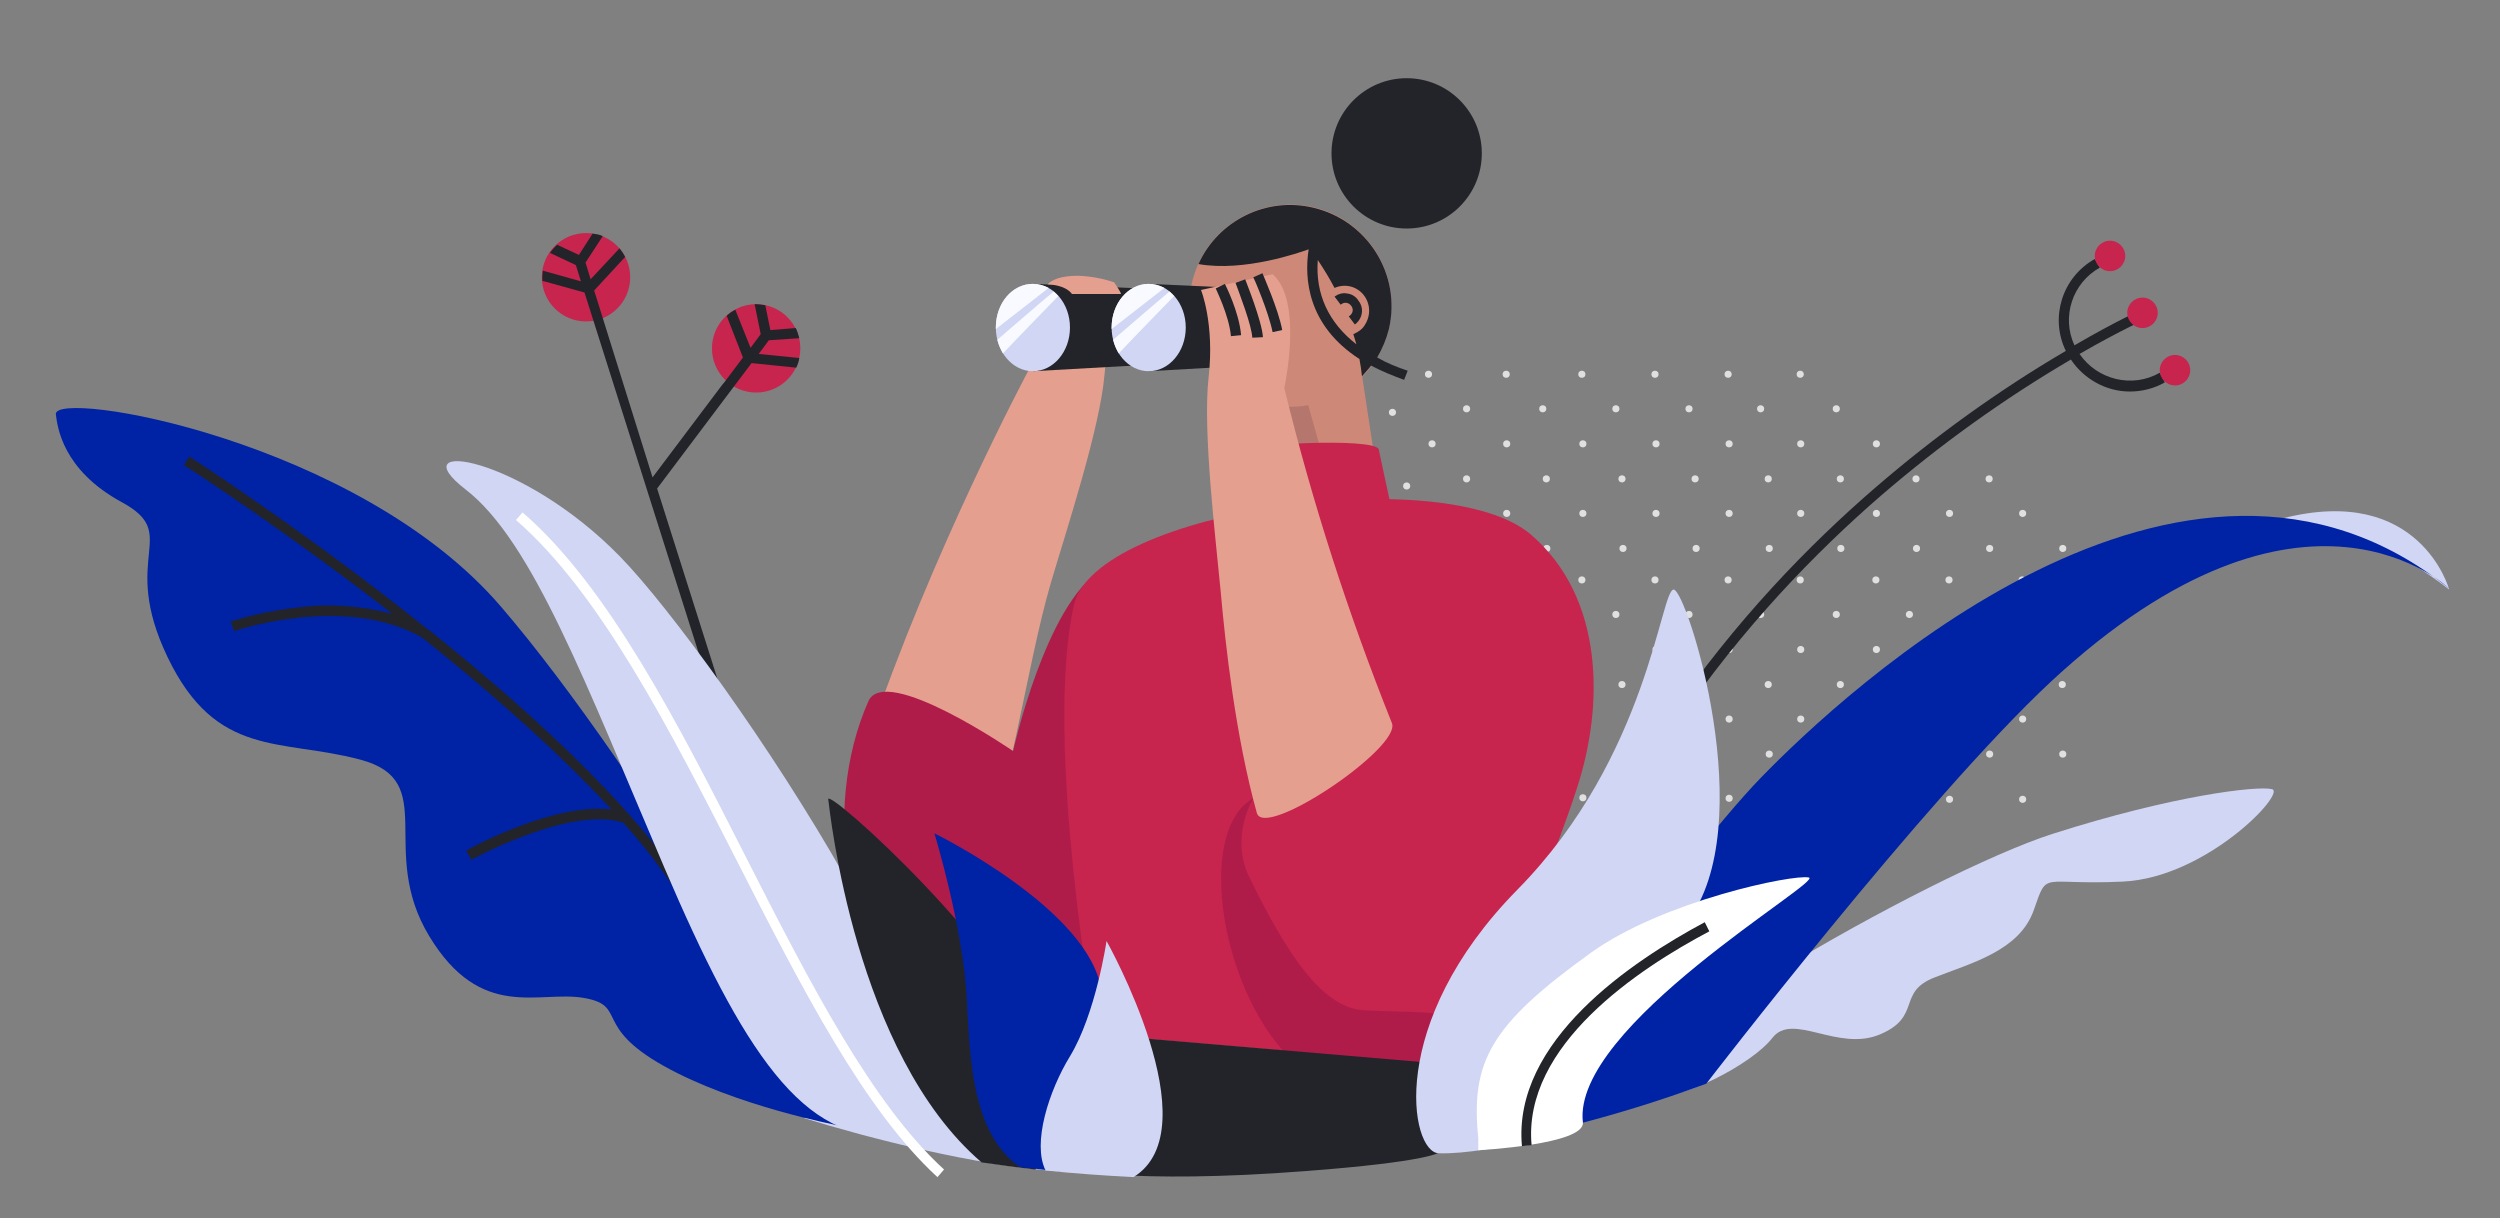 <?xml version="1.0" encoding="utf-8"?>
<!-- Generator: Adobe Illustrator 23.0.3, SVG Export Plug-In . SVG Version: 6.00 Build 0)  -->
<svg version="1.1" id="Layer_1" xmlns="http://www.w3.org/2000/svg" xmlns:xlink="http://www.w3.org/1999/xlink" x="0px" y="0px"
	 viewBox="0 0 492.3 239.9" style="enable-background:new 0 0 492.3 239.9;" xml:space="preserve">
<rect x="0" y="0" width="492.3" height="239.9" fill="#808080" stroke="none"/>
<style type="text/css">
	.st0{fill:#E0E0E0;}
	.st1{fill:#D0D6F3;}
	.st2{fill:#0022A5;}
	.st3{fill:#222429;}
	.st4{fill:#C7244E;}
	.st5{fill:none;}
	.st6{fill:#CE8878;}
	.st7{fill:#B5776D;}
	.st8{fill:#E59F8F;}
	.st9{fill:#AF1C49;}
	.st10{fill:#F8FAFF;}
	.st11{fill:#FFFFFF;}
</style>
<g>
	<g>
		<circle class="st0" cx="296.6" cy="73.7" r="0.7"/>
		<circle class="st0" cx="311.5" cy="73.7" r="0.7"/>
		<circle class="st0" cx="325.9" cy="73.7" r="0.7"/>
		<circle class="st0" cx="340.3" cy="73.7" r="0.7"/>
	</g>
	<g>
		<circle class="st0" cx="277" cy="95.7" r="0.7"/>
		<circle class="st0" cx="274.2" cy="81.2" r="0.7"/>
		<circle class="st0" cx="281.3" cy="73.7" r="0.7"/>
		<circle class="st0" cx="282" cy="87.4" r="0.7"/>
		<circle class="st0" cx="288.8" cy="94.3" r="0.7"/>
	</g>
	<circle class="st0" cx="354.5" cy="73.7" r="0.7"/>
	<g>
		<circle class="st0" cx="288.8" cy="80.5" r="0.7"/>
		<circle class="st0" cx="303.8" cy="80.5" r="0.7"/>
		<circle class="st0" cx="318.2" cy="80.5" r="0.7"/>
		<circle class="st0" cx="332.6" cy="80.5" r="0.7"/>
	</g>
	<g>
		<circle class="st0" cx="346.7" cy="80.5" r="0.7"/>
		<circle class="st0" cx="361.6" cy="80.5" r="0.7"/>
	</g>
	<g>
		<g>
			<circle class="st0" cx="296.7" cy="87.4" r="0.7"/>
			<circle class="st0" cx="311.7" cy="87.4" r="0.7"/>
			<circle class="st0" cx="326.1" cy="87.4" r="0.7"/>
			<circle class="st0" cx="340.5" cy="87.4" r="0.7"/>
		</g>
		<g>
			<circle class="st0" cx="354.6" cy="87.4" r="0.7"/>
			<circle class="st0" cx="369.5" cy="87.4" r="0.7"/>
		</g>
	</g>
	<g>
		<g>
			<circle class="st0" cx="304.5" cy="94.3" r="0.7"/>
			<circle class="st0" cx="319.4" cy="94.3" r="0.7"/>
			<circle class="st0" cx="333.8" cy="94.3" r="0.7"/>
			<circle class="st0" cx="348.2" cy="94.3" r="0.7"/>
		</g>
		<g>
			<circle class="st0" cx="362.4" cy="94.3" r="0.7"/>
			<circle class="st0" cx="377.3" cy="94.3" r="0.7"/>
			<circle class="st0" cx="391.7" cy="94.3" r="0.7"/>
		</g>
	</g>
	<g>
		<g>
			<circle class="st0" cx="296.7" cy="101.1" r="0.7"/>
			<circle class="st0" cx="311.7" cy="101.1" r="0.7"/>
			<circle class="st0" cx="326.1" cy="101.1" r="0.7"/>
			<circle class="st0" cx="340.5" cy="101.1" r="0.7"/>
		</g>
		<g>
			<circle class="st0" cx="354.6" cy="101.1" r="0.7"/>
			<circle class="st0" cx="369.5" cy="101.1" r="0.7"/>
			<circle class="st0" cx="383.9" cy="101.1" r="0.7"/>
			<circle class="st0" cx="398.3" cy="101.1" r="0.7"/>
		</g>
	</g>
	<g>
		<g>
			<circle class="st0" cx="304.6" cy="108" r="0.7"/>
			<circle class="st0" cx="319.6" cy="108" r="0.7"/>
			<circle class="st0" cx="334" cy="108" r="0.7"/>
			<circle class="st0" cx="348.4" cy="108" r="0.7"/>
		</g>
		<g>
			<circle class="st0" cx="362.5" cy="108" r="0.7"/>
			<circle class="st0" cx="377.4" cy="108" r="0.7"/>
			<circle class="st0" cx="391.8" cy="108" r="0.7"/>
			<circle class="st0" cx="406.2" cy="108" r="0.7"/>
		</g>
	</g>
	<g>
		<g>
			<g>
				<circle class="st0" cx="296.6" cy="114.2" r="0.7"/>
				<circle class="st0" cx="311.5" cy="114.2" r="0.7"/>
				<circle class="st0" cx="325.9" cy="114.2" r="0.7"/>
				<circle class="st0" cx="340.3" cy="114.2" r="0.7"/>
			</g>
			<g>
				<circle class="st0" cx="354.5" cy="114.2" r="0.7"/>
				<circle class="st0" cx="369.4" cy="114.2" r="0.7"/>
				<circle class="st0" cx="383.8" cy="114.2" r="0.7"/>
				<circle class="st0" cx="398.2" cy="114.2" r="0.7"/>
			</g>
		</g>
		<g>
			<g>
				<circle class="st0" cx="288.8" cy="121" r="0.7"/>
				<circle class="st0" cx="303.8" cy="121" r="0.7"/>
				<circle class="st0" cx="318.2" cy="121" r="0.7"/>
				<circle class="st0" cx="332.6" cy="121" r="0.7"/>
			</g>
			<g>
				<circle class="st0" cx="346.7" cy="121" r="0.7"/>
				<circle class="st0" cx="361.6" cy="121" r="0.7"/>
				<circle class="st0" cx="376" cy="121" r="0.7"/>
				<circle class="st0" cx="390.5" cy="121" r="0.7"/>
			</g>
		</g>
		<g>
			<g>
				<circle class="st0" cx="296.7" cy="127.9" r="0.7"/>
				<circle class="st0" cx="311.7" cy="127.9" r="0.7"/>
				<circle class="st0" cx="326.1" cy="127.9" r="0.7"/>
				<circle class="st0" cx="340.5" cy="127.9" r="0.7"/>
			</g>
			<g>
				<circle class="st0" cx="354.6" cy="127.9" r="0.7"/>
				<circle class="st0" cx="369.5" cy="127.9" r="0.7"/>
				<circle class="st0" cx="383.9" cy="127.9" r="0.7"/>
				<circle class="st0" cx="398.3" cy="127.9" r="0.7"/>
			</g>
		</g>
		<g>
			<g>
				<circle class="st0" cx="304.5" cy="134.8" r="0.7"/>
				<circle class="st0" cx="319.4" cy="134.8" r="0.7"/>
				<circle class="st0" cx="333.8" cy="134.8" r="0.7"/>
				<circle class="st0" cx="348.2" cy="134.8" r="0.7"/>
			</g>
			<g>
				<circle class="st0" cx="362.4" cy="134.8" r="0.7"/>
				<circle class="st0" cx="377.3" cy="134.8" r="0.7"/>
				<circle class="st0" cx="391.7" cy="134.8" r="0.7"/>
				<circle class="st0" cx="406.1" cy="134.8" r="0.7"/>
			</g>
		</g>
		<g>
			<g>
				<circle class="st0" cx="296.7" cy="141.6" r="0.7"/>
				<circle class="st0" cx="311.7" cy="141.6" r="0.7"/>
				<circle class="st0" cx="326.1" cy="141.6" r="0.7"/>
				<circle class="st0" cx="340.5" cy="141.6" r="0.7"/>
			</g>
			<g>
				<circle class="st0" cx="354.6" cy="141.6" r="0.7"/>
				<circle class="st0" cx="369.5" cy="141.6" r="0.7"/>
				<circle class="st0" cx="383.9" cy="141.6" r="0.7"/>
				<circle class="st0" cx="398.3" cy="141.6" r="0.7"/>
			</g>
		</g>
		<g>
			<g>
				<circle class="st0" cx="304.6" cy="148.5" r="0.7"/>
				<circle class="st0" cx="319.6" cy="148.5" r="0.7"/>
				<circle class="st0" cx="334" cy="148.5" r="0.7"/>
				<circle class="st0" cx="348.4" cy="148.5" r="0.7"/>
			</g>
			<g>
				<circle class="st0" cx="362.5" cy="148.5" r="0.7"/>
				<circle class="st0" cx="377.4" cy="148.5" r="0.7"/>
				<circle class="st0" cx="391.8" cy="148.5" r="0.7"/>
				<circle class="st0" cx="406.2" cy="148.5" r="0.7"/>
			</g>
		</g>
		<g>
			<g>
				<circle class="st0" cx="296.7" cy="157" r="0.7"/>
				<circle class="st0" cx="311.7" cy="157.1" r="0.7"/>
				<circle class="st0" cx="326.1" cy="157.1" r="0.7"/>
				<circle class="st0" cx="340.5" cy="157.2" r="0.7"/>
			</g>
			<g>
				<circle class="st0" cx="354.6" cy="157.2" r="0.7"/>
				<circle class="st0" cx="369.5" cy="157.3" r="0.7"/>
				<circle class="st0" cx="383.9" cy="157.4" r="0.7"/>
				<circle class="st0" cx="398.3" cy="157.4" r="0.7"/>
			</g>
		</g>
	</g>
</g>
<title>Artboard 34</title>
<path class="st1" d="M158.4,220.2c12.6,3.9,33.6,9.3,49.4,10.4S191.6,184,191.6,184l-26.6-7.3L158.4,220.2z"/>
<path class="st2" d="M11,81.6c-0.6-5.1,59.4,5,87.6,37.8s65.8,98,66.4,102.2c0,0-20.2-3.8-34.3-11.7s-7-11.9-15.8-13.4
	s-20.2,4.7-30.4-12.2s2.2-30.5-13.5-34.7s-28.4-0.2-38-20.2s2.8-24.1-9-30.5S11.3,83.9,11,81.6z"/>
<path class="st3" d="M138.6,180.7c-9.7-18.3-32.6-39.4-54.2-56.7l0,0l-0.2-0.1c-24.1-19.3-46.5-33.7-46.9-34l-1.1,1.7
	c0.4,0.2,19.3,12.4,41.1,29.3c-6-1.6-12.3-2.1-18.5-1.3c-4.5,0.5-9,1.4-13.4,2.8l0.7,1.9c0.2-0.1,21.8-7.5,37.1,1.3
	c13,10.4,26.5,22.2,37.2,33.8c-11.3-1.4-27.8,7.6-28.6,8.1l1,1.8c0.2-0.1,19.6-10.7,29.9-7.3c5.5,6,10.2,12.6,14.2,19.6L138.6,180.7
	z"/>
<circle class="st4" cx="115.4" cy="54.6" r="8.7"/>
<circle class="st5" cx="115.4" cy="54.6" r="8.7"/>
<circle class="st4" cx="148.9" cy="68.6" r="8.7"/>
<path class="st3" d="M148,71.5l8.8,0.9c0.3-0.6,0.5-1.3,0.6-1.9l-8-0.8l2-2.7l6-0.4c-0.2-0.7-0.4-1.4-0.7-2l-5,0.4l-1-4.9
	c-0.7-0.1-1.4-0.2-2.1-0.2l1.2,5.9l-2,2.7l-3-7.5c-0.6,0.3-1.2,0.7-1.7,1.2l3.2,8.2l-3.6,4.8l0,0l-0.5,0.6l0,0l-13.7,18.2L117,57.2
	l6.1-6.6c-0.3-0.6-0.7-1.2-1.1-1.7l-5.7,6.1l-1-3.3l3.4-5.2c-0.6-0.3-1.3-0.4-2-0.5l-2.7,4.2l-4.3-2c-0.5,0.5-1,1-1.4,1.6l5.1,2.4
	l1,3.2l-7.5-2.1c-0.1,0.7-0.1,1.3-0.1,2l8.3,2.3l31.1,98.2l1.9-0.6l-18.7-59L144,76.8L148,71.5z"/>
<g>
	<polygon class="st6" points="267,66 272.4,101.4 242.4,106.9 242.6,69.1 	"/>
	<path class="st7" d="M242.6,69.1l10.7-4.6c0,0,12.1,42.2,11.4,42.4s-24.4,4.2-24.4,4.2L242.6,69.1z"/>
	<circle class="st6" cx="254.1" cy="60.2" r="19.9"/>
	<path class="st3" d="M266.8,63.9l-1.2-1.6c0.7-0.4,1-1.2,0.6-1.9c-0.4-0.7-1.2-1-1.9-0.6c-0.1,0.1-0.2,0.1-0.3,0.2l-1.2-1.6
		c0.7-0.5,1.6-0.8,2.5-0.6c0.9,0.1,1.7,0.6,2.2,1.4C268.7,60.7,268.3,62.8,266.8,63.9C266.8,63.9,266.8,63.9,266.8,63.9L266.8,63.9z
		"/>
	<path class="st8" d="M203.1,63c-0.6,3.3-0.8,6.7-0.6,10c0,0-19.2,35.9-31.7,73.2l21.9,21.8c5.6-7.3,9.3-36.4,14.2-53.1
		c3-10.2,9.7-30.5,10.6-41.1s1.6-9.3,1.6-9.3L203.1,63z"/>
	<path class="st9" d="M216.8,112.3c-10.9,6.7-17.3,35.6-17.3,35.6s-25.2-17.3-28.5-9.8c-9.7,21.9-3.5,51.5,8.7,56.3
		c18.4,7.3,55.4-4,54.6-4.9S216.8,112.3,216.8,112.3z"/>
	<path class="st4" d="M286.6,209.8c0,0,14.8-26.6,23.9-54.5c5.4-16.4,5.4-37.6-9-50c-16.8-14.5-85.7-4.9-90,13.8
		c-6.1,26.6,4.3,84.6,4.3,84.6L286.6,209.8z"/>
	<path class="st9" d="M246.8,157.2c-11.6,6.4-6.4,39.1,8.5,52.4c13.9,12.4,23.9,3.2,24.9,2.7c27.9-14.9-4.1-12.6-12.1-13.4
		s-14.9-11.4-22.1-26.2C242.1,164.8,246.8,157.2,246.8,157.2z"/>
	<path class="st4" d="M271.5,88.5c0.1,0.6,2.5,11.6,2.5,11.6s-30.5,4-30.3,3s-2.1-11.6-1.1-13.7S271,86.1,271.5,88.5z"/>
	<path class="st3" d="M277.2,73c-2.1-0.7-4.1-1.5-6-2.6c1-1.7,1.8-3.6,2.3-5.6c2.5-10.7-4.2-21.4-14.9-23.9
		c-9.2-2.2-18.7,2.5-22.6,11.1c9,1.6,20-2.3,21.7-2.9c-0.9,5.8-0.2,15,10,21.6c0.2,1.1,0.4,2.3,0.5,3.4c0.6-0.7,1.2-1.3,1.8-2.1
		c2.1,1.1,4.3,2,6.5,2.8L277.2,73z M259.5,51.2c1.2,1.8,2.3,3.6,3.3,5.5c2.5-1.1,5.3,0,6.4,2.5c0.7,1.6,0.5,3.4-0.5,4.9
		c-0.5,0.8-1.3,1.3-2.2,1.7c0.2,0.7,0.4,1.3,0.6,2C261.6,63.5,259,57.9,259.5,51.2z"/>
	<circle class="st3" cx="277" cy="30.2" r="14.8"/>
	<polygon class="st3" points="203.4,55.9 231.8,57.1 228.4,71.7 203.4,73.1 	"/>
	<polygon class="st3" points="226.2,55.9 252.5,57.1 250.8,71.7 226.2,73.1 	"/>
	<ellipse class="st1" cx="203.4" cy="64.5" rx="7.3" ry="8.6"/>
	<ellipse class="st1" cx="226.2" cy="64.5" rx="7.3" ry="8.6"/>
	<path class="st3" d="M216,203.7l-6.9,26.4c0,0,13.4,3.2,48.1,0.5c23.8-1.8,26.1-3.6,26.1-3.6l10.1-2l-6.8-15.3L216,203.7z"/>
	<path class="st8" d="M206.3,56c0.7-0.8,2.4-1.7,6-1.7c2.4,0.1,4.8,0.5,7.1,1.3c0,0,1.6,2.3,1.3,2.3h-9.6
		C209.7,56,206.3,56,206.3,56z"/>
	<path class="st8" d="M247.5,160.1c-4.2-15.1-6.2-33.2-7.1-43.4c-1-10.6-3.6-31.8-2.4-42.4s-1.5-17.2-1.5-17.2l14.1-3.1
		c6.1,5.3,2.3,22.4,2.3,22.4c5.5,22.5,12.6,44.5,21.2,66C276,147.2,249,165.4,247.5,160.1z"/>
	<path class="st3" d="M250.6,65.4c-0.8-4-3.7-10.7-3.8-10.8l1.8-0.8c0.1,0.3,3.1,7,3.9,11.2L250.6,65.4z"/>
	<path class="st3" d="M246.6,66.5c-0.1-2.4-2.5-8.6-3.3-10.8l1.9-0.7c0.1,0.3,3.3,8.2,3.5,11.4L246.6,66.5z"/>
	<path class="st3" d="M242.4,66.2c-0.4-4.2-3-9.3-3-9.4l1.8-0.9c0.1,0.2,2.8,5.5,3.2,10.1L242.4,66.2z"/>
	<path class="st10" d="M203.4,55.9c-4.1,0-7.3,3.8-7.3,8.6c0,0.1,0,0.2,0,0.3l10.4-8.1C205.5,56.2,204.5,55.9,203.4,55.9z"/>
	<path class="st10" d="M197.5,69.6c3-3.2,8.1-8.4,10.9-11.3c-0.3-0.3-0.6-0.6-0.9-0.9c-2.9,2.4-7.7,6.6-11.1,9.5
		C196.6,67.8,197,68.7,197.5,69.6z"/>
	<path class="st10" d="M226.2,55.9c-4,0-7.3,3.8-7.3,8.6c0,0.1,0,0.2,0,0.3l10.4-8.1C228.3,56.2,227.3,55.9,226.2,55.9z"/>
	<path class="st10" d="M220.3,69.6c3-3.2,8.1-8.4,10.9-11.3c-0.3-0.3-0.6-0.6-0.9-0.9c-2.9,2.4-7.7,6.6-11.1,9.5
		C219.4,67.8,219.8,68.7,220.3,69.6z"/>
</g>
<path class="st1" d="M176.5,223.4c-18.2,2.2-30.3-16.6-45.7-52.6s-25.9-64.2-39.1-74.4s10.9-6.8,30.4,13.2S202.8,220.2,176.5,223.4z
	"/>
<path class="st3" d="M163.1,157.4c0.3,2.2,5.2,50.1,30.2,71.5c3.5,0.5,7,1,10.6,1.4c2-4.3,3.9-12.1,0.9-23.4
	C200,188.4,162.8,154.9,163.1,157.4z"/>
<path class="st2" d="M184,164.1c0,0,5.7,18.6,6.4,32.9c0.6,12.3,1.2,26.3,10.4,32.8c3.3,0.4,6.6,0.8,9.9,1c5-5.5,7.7-22.8,6.2-35.5
	C215,179.3,184,164.1,184,164.1z"/>
<path class="st1" d="M210.7,208c-4.1,6.7-7.5,17.1-4.8,22.5c5.8,0.6,11.6,1,17.3,1.3c15.5-9.5-5.3-46.5-5.3-46.5
	S215.8,199.6,210.7,208z"/>
<path class="st11" d="M184.6,231.8c-14.4-13.2-26.6-37-39.4-62.1c-13.3-26-27-52.9-43.6-67.3l1.3-1.5c16.9,14.6,30.7,41.7,44,67.9
	c12.7,25,24.8,48.5,39,61.5L184.6,231.8z"/>
<g>
	<path class="st1" d="M482.3,116.1c0,0-5.7-21-32.9-14s2.1,2.5,3,2.3s13,2,13.5,2.2C473.1,108.8,482.3,116.1,482.3,116.1z"/>
	<path class="st1" d="M325.7,215.6c-15.2-4.2,54.7-43.8,78.5-51.4s40.3-9.5,43.2-8.8s-12.9,17.4-29.3,18.2s-14.8-2.4-17.6,5.6
		s-12.2,10.4-19.6,13.3s-2.4,7.7-10.7,11.2s-17.2-4.5-21.2,0.7S330.5,217,325.7,215.6z"/>
	<path class="st2" d="M336,213.4c-14.6,5.4-29.6,9.5-44.9,12.2c0,0,39.2-55.5,55.6-72.4s83.3-79.5,135.7-37.2
		c0,0-28.6-28.1-78.5,18.2C379.2,157.2,336,213.4,336,213.4z"/>
	<path class="st3" d="M425.3,73.4c-5.4,3.1-12.3,1.4-15.8-3.7c8.3-4.8,13.6-7.1,13.7-7.2l-0.8-1.8c-0.1,0-5.5,2.4-13.9,7.3
		c-2.6-5.6-0.4-12.3,5-15.3l-1-1.7c-6.4,3.6-8.9,11.5-5.7,18.1c-13.3,7.8-25.9,16.9-37.6,27c-25.7,22.2-58.9,60.2-71.4,115.5l2,0.4
		c12.3-54.7,45.2-92.4,70.6-114.4c11.6-10,24.1-19,37.4-26.8c2.6,3.9,7,6.3,11.6,6.3c2.4,0,4.8-0.6,6.9-1.8L425.3,73.4z"/>
	<circle class="st4" cx="415.5" cy="50.4" r="3"/>
	<circle class="st4" cx="421.9" cy="61.6" r="3"/>
	<circle class="st4" cx="428.3" cy="72.9" r="3"/>
	<path class="st1" d="M283.3,227.1c-5.6-0.2-10.4-25.6,15.5-51.9s28.2-59.3,30.8-59.1s17.3,46.4,2.6,65.5s-35.5,44-35.5,44
		S288.6,227.3,283.3,227.1z"/>
	<path class="st11" d="M291.1,224.1c-1.5-15,2.3-22.2,22.2-36.5c14.2-10.2,39.9-15.5,42.9-14.8s-46.7,29.3-44.5,48.2
		c0.5,4.4-20.6,5.5-20.6,5.5L291.1,224.1z"/>
	<path class="st3" d="M299.7,225.7c-1.9-20.8,21.8-36.5,36-44.1l0.9,1.8c-13.8,7.3-36.8,22.4-35,42.1L299.7,225.7z"/>
</g>
</svg>
